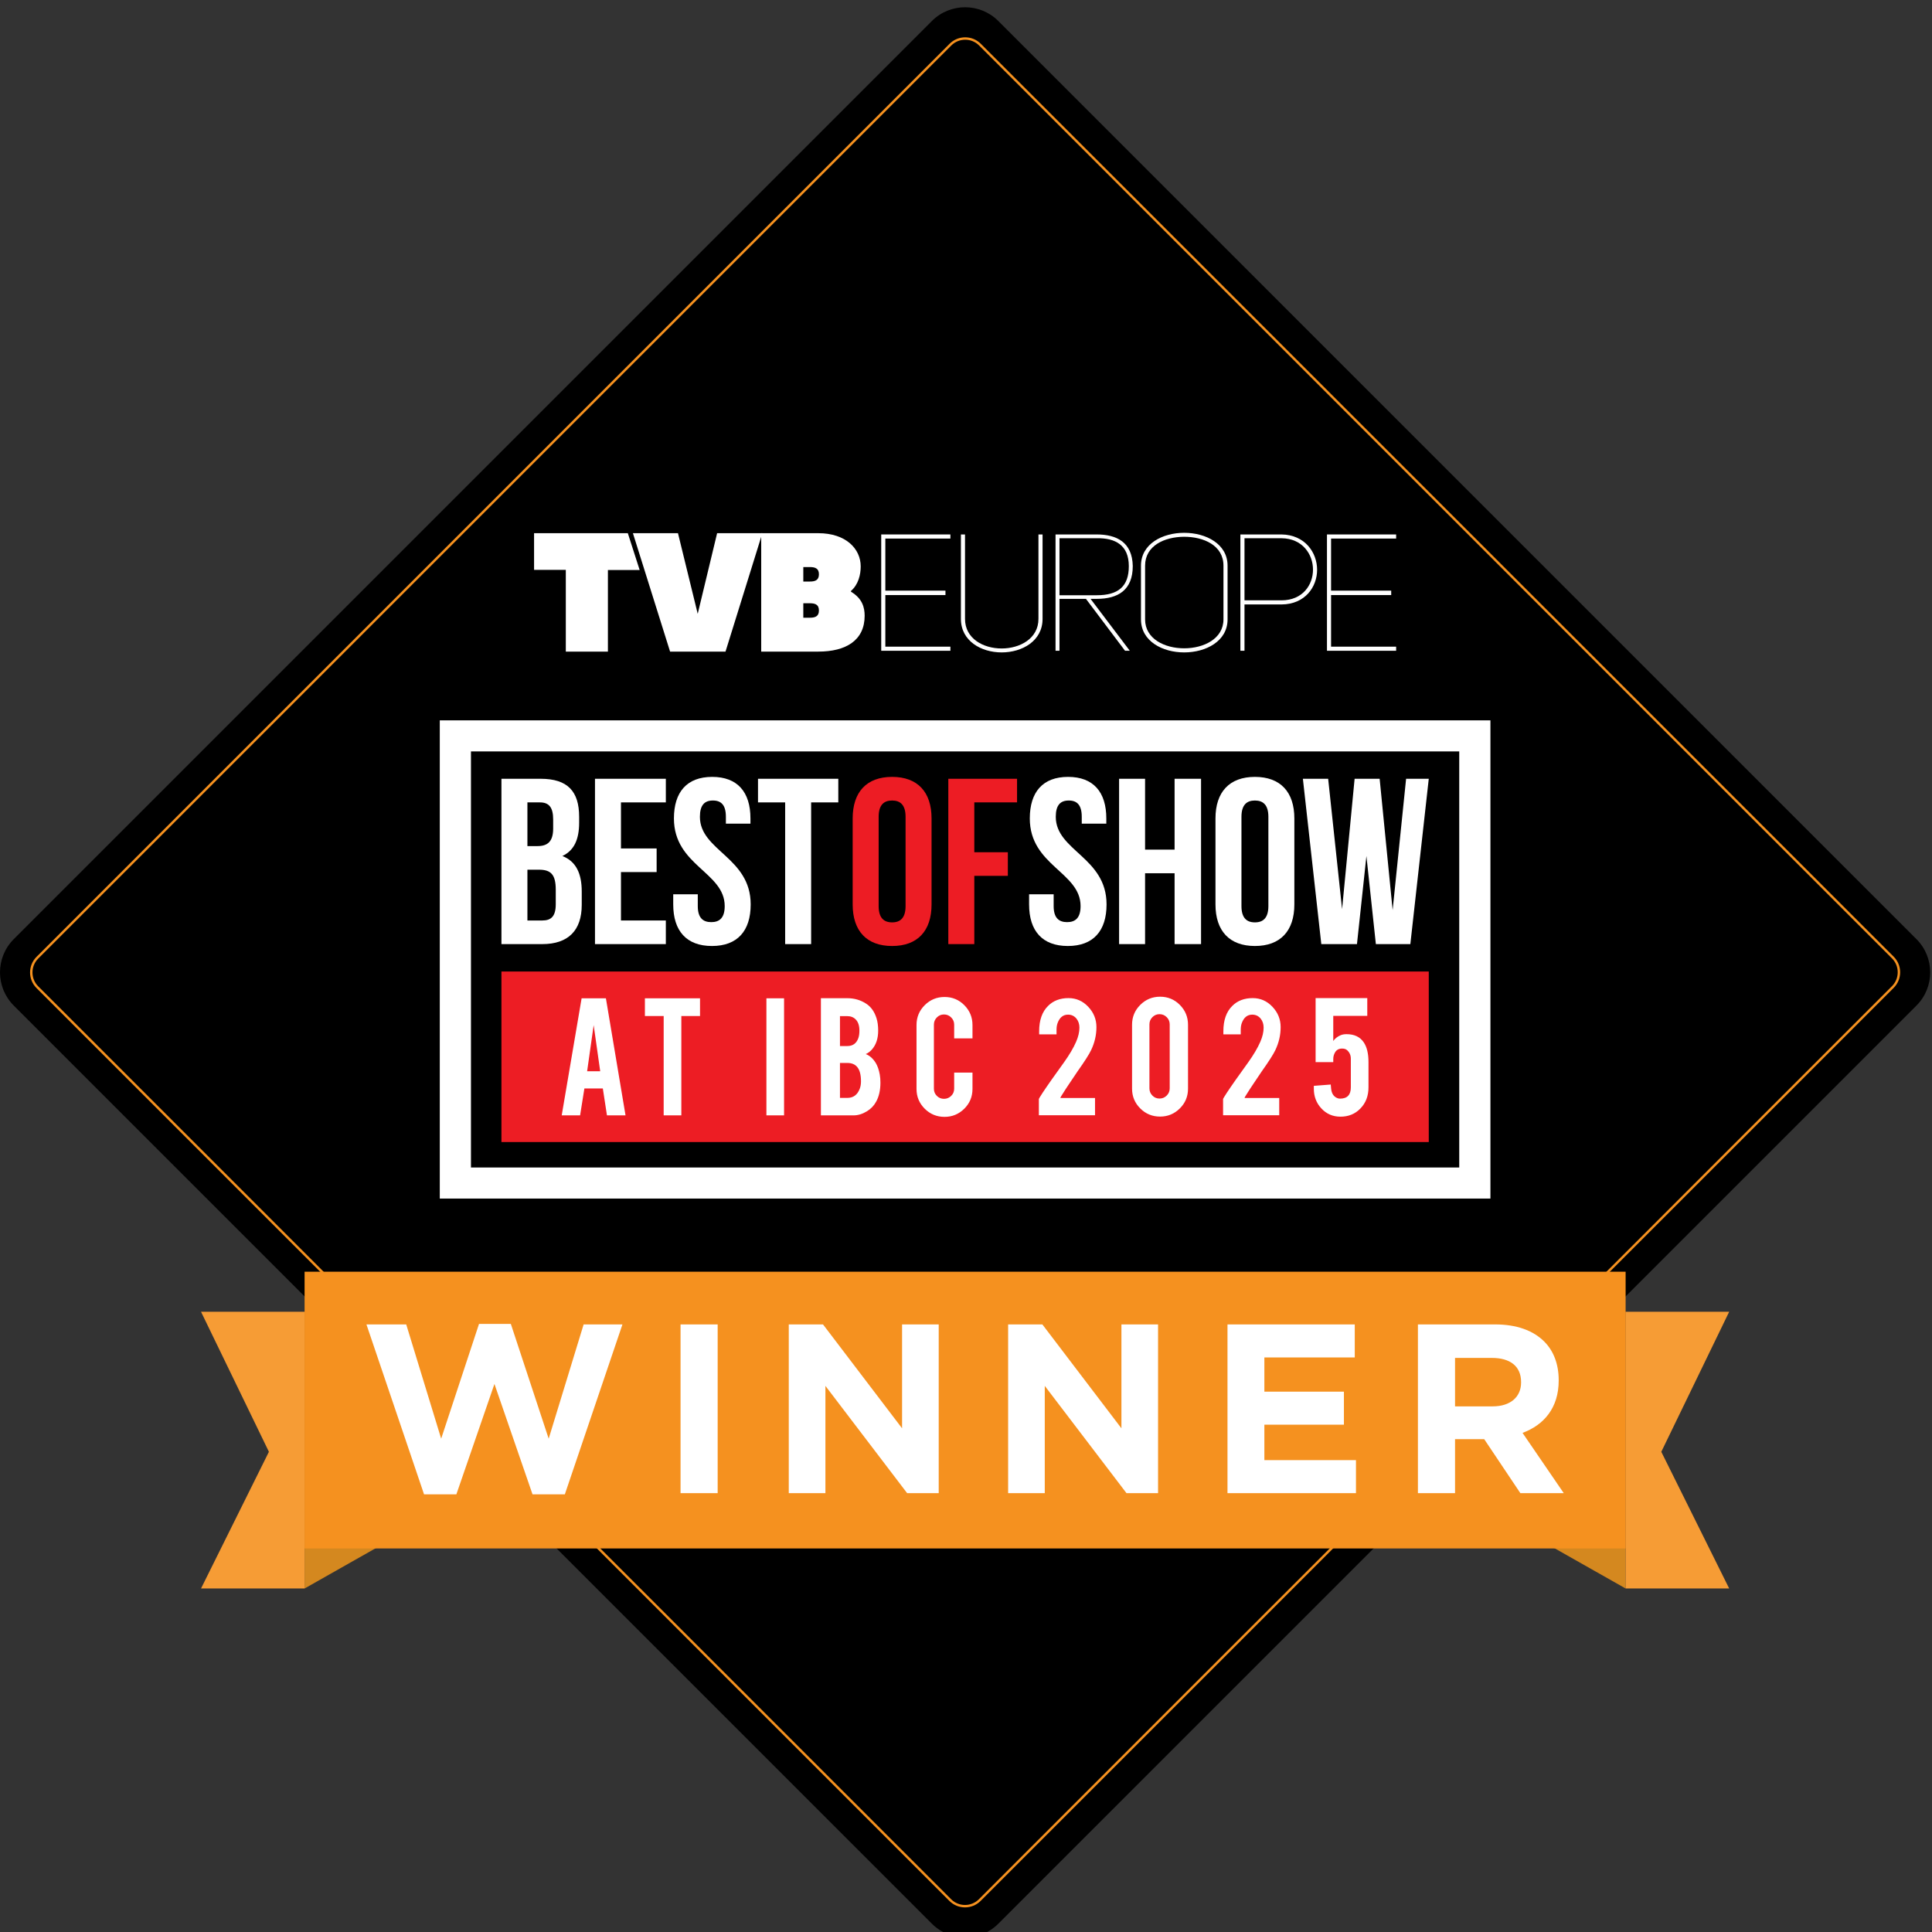 <?xml version="1.0" encoding="UTF-8" standalone="no"?> <svg xmlns:inkscape="http://www.inkscape.org/namespaces/inkscape" xmlns:sodipodi="http://sodipodi.sourceforge.net/DTD/sodipodi-0.dtd" xmlns:xlink="http://www.w3.org/1999/xlink" xmlns="http://www.w3.org/2000/svg" xmlns:svg="http://www.w3.org/2000/svg" width="282.222mm" height="282.222mm" viewBox="0 0 282.222 282.222" version="1.1" id="svg1" xml:space="preserve" inkscape:version="1.4 (86a8ad7, 2024-10-11)" sodipodi:docname="best_of_show_ibc_2025_2.svg"><rect x="0" y="0" width="282.222" height="282.222" fill="#333333" stroke="none"/><defs id="defs1"><linearGradient x1="0" y1="0" x2="1" y2="0" gradientUnits="userSpaceOnUse" gradientTransform="matrix(0,-676.503,-676.503,0,4115.16,4764.66)" spreadMethod="pad" id="linearGradient23"><stop style="stop-opacity:1;stop-color:#ed1c24" offset="0" id="stop22"></stop><stop style="stop-opacity:1;stop-color:#ed1c24" offset="1" id="stop23"></stop></linearGradient><clipPath id="clipPath23"><path d="m 3641.68,4264.69 v 370.02 c 0,48.94 21.54,67.54 55.8,67.54 34.26,0 55.79,-18.6 55.79,-67.54 v -370.02 c 0,-48.94 -21.53,-67.53 -55.79,-67.53 -34.26,0 -55.8,18.59 -55.8,67.53 m 55.8,535.45 c -105.71,0 -163.47,-62.64 -163.47,-172.28 v -356.31 c 0,-109.64 57.76,-172.28 163.47,-172.28 105.72,0 163.47,62.64 163.47,172.28 v 356.31 c 0,109.64 -57.75,172.28 -163.47,172.28 z" transform="translate(0,2.5000001e-4)" id="path23"></path></clipPath><clipPath id="clipPath25"><path d="m 4038.11,4487.88 h 138.99 v -97.89 H 4038.11 V 4107.1 h -107.68 v 685.21 h 284.86 v -97.89 h -177.18 z" transform="translate(0,2.5000001e-4)" id="path25"></path></clipPath><linearGradient inkscape:collect="always" xlink:href="#linearGradient23" id="linearGradient2" gradientUnits="userSpaceOnUse" gradientTransform="matrix(0,-676.503,-676.503,0,4115.16,4764.66)" x1="0" y1="0" x2="1" y2="0" spreadMethod="pad"></linearGradient><linearGradient inkscape:collect="always" xlink:href="#linearGradient23" id="linearGradient3" gradientUnits="userSpaceOnUse" gradientTransform="matrix(0,-676.503,-676.503,0,4115.16,4764.66)" x1="0" y1="0" x2="1" y2="0" spreadMethod="pad"></linearGradient></defs><g inkscape:label="Layer 1" inkscape:groupmode="layer" id="layer1" transform="translate(-220)"></g><g id="g1" inkscape:groupmode="layer" inkscape:label="1" transform="matrix(0.265,0,0,0.265,2.266415e-5,0)"><path id="path1" d="M 6737.59,2583.32 V 1436.37 l -616.77,349.25 v 797.7 h 616.77" style="fill:#d4881f;fill-opacity:1;fill-rule:nonzero;stroke:none" transform="matrix(0.133,0,0,-0.133,0,1066.667)"></path><path id="path2" d="M 6737.59,2583.32 V 1436.37 h 429.22 l -281.34,566.52 281.34,580.43 h -429.22" style="fill:#f69c35;fill-opacity:1;fill-rule:nonzero;stroke:none" transform="matrix(0.133,0,0,-0.133,0,1066.667)"></path><path id="path3" d="M 1262.41,2583.32 V 1436.37 l 616.77,349.25 v 797.7 h -616.77" style="fill:#d4881f;fill-opacity:1;fill-rule:nonzero;stroke:none" transform="matrix(0.133,0,0,-0.133,0,1066.667)"></path><path id="path4" d="M 1262.41,2583.32 V 1436.37 H 833.191 l 281.339,566.52 -281.339,580.43 h 429.219" style="fill:#f69c35;fill-opacity:1;fill-rule:nonzero;stroke:none" transform="matrix(0.133,0,0,-0.133,0,1066.667)"></path><path id="path5" d="m 4137.72,7932.95 c -76.06,76.07 -199.38,76.07 -275.44,0 L 57.047,4127.72 c -76.062,-76.06 -76.062,-199.38 0,-275.44 L 3862.28,47.051 c 76.06,-76.07 199.38,-76.07 275.44,0 L 7942.95,3852.28 c 76.07,76.06 76.07,199.38 0,275.44 L 4137.72,7932.95" style="fill:#000000;fill-opacity:1;fill-rule:nonzero;stroke:none" transform="matrix(0.133,0,0,-0.133,0,1066.667)"></path><path id="path6" d="m 2213.53,5810.19 v -152 h 131.55 V 5319.4 h 174.51 v 338.11 h 131.56 l -49.04,152.68 h -388.58" style="fill:#ffffff;fill-opacity:1;fill-rule:nonzero;stroke:none" transform="matrix(0.133,0,0,-0.133,0,1066.667)"></path><path id="path7" d="m 3329.42,5519.81 v -59.98 H 3356 c 20.45,0 38.17,4.09 38.17,29.99 0,25.9 -17.72,29.99 -38.17,29.99 z m 0,149.97 v -59.99 H 3356 c 20.45,0 38.17,4.09 38.17,30 0,25.89 -17.72,29.99 -38.17,29.99 z m 237.9,2.72 c 0,-34.08 -9.55,-74.98 -40.23,-101.56 v -3.41 c 47.04,-27.95 56.58,-65.44 56.58,-99.52 0,-102.25 -77.71,-148.6 -192.22,-148.6 h -236.53 v 490.79 h 236.53 c 114.51,0 175.87,-64.76 175.87,-137.7" style="fill:#ffffff;fill-opacity:1;fill-rule:nonzero;stroke:none" transform="matrix(0.133,0,0,-0.133,0,1066.667)"></path><path id="path8" d="m 3669.39,5572.07 h 249.22 v -18.38 h -249.22 v -213.82 h 269.65 v -17.02 h -286.68 v 482.11 h 286.68 v -17.04 h -269.65 v -215.85" style="fill:#ffffff;fill-opacity:1;fill-rule:nonzero;stroke:none" transform="matrix(0.133,0,0,-0.133,0,1066.667)"></path><path id="path9" d="m 3999.65,5454.95 c 0,-81.71 75.58,-122.57 151.85,-122.57 75.58,0 152.52,40.86 152.52,122.57 v 350 h 17.03 v -350 c 0,-91.93 -85.12,-138.91 -169.55,-138.91 -84.44,0 -168.87,46.98 -168.87,138.91 v 350 h 17.02 v -350" style="fill:#ffffff;fill-opacity:1;fill-rule:nonzero;stroke:none" transform="matrix(0.133,0,0,-0.133,0,1066.667)"></path><path id="path10" d="m 4545.77,5553.01 c 87.84,0 132.78,35.4 132.78,120.52 0,87.16 -55.84,117.12 -132.78,115.76 h -154.58 v -236.28 z m 117.12,-230.16 -162.07,215.17 h -109.63 v -215.17 h -16.34 v 482.11 h 170.24 c 83.76,0 147.76,-32.69 149.81,-130.75 0,-100.09 -61.29,-136.19 -149.13,-136.19 h -25.88 l 162.74,-215.17 h -19.74" style="fill:#ffffff;fill-opacity:1;fill-rule:nonzero;stroke:none" transform="matrix(0.133,0,0,-0.133,0,1066.667)"></path><path id="path11" d="m 4745.98,5452.91 c 0,-80.35 80.35,-119.84 162.07,-119.84 81.03,0 162.74,39.49 162.74,119.84 v 222.66 c 0,84.44 -82.39,119.84 -163.42,119.84 -81.04,-0.67 -161.39,-36.76 -161.39,-119.84 z m -17.03,222.66 c 0,90.56 89.21,136.19 179.1,136.19 89.87,0 179.75,-45.63 179.75,-136.19 v -222.66 c 0,-90.56 -89.88,-136.87 -179.75,-136.87 -89.89,0 -179.1,46.31 -179.1,136.87 v 222.66" style="fill:#ffffff;fill-opacity:1;fill-rule:nonzero;stroke:none" transform="matrix(0.133,0,0,-0.133,0,1066.667)"></path><path id="path12" d="m 5311.17,5531.9 c 88.52,0 130.74,64.69 130.74,127.33 0,63.32 -43.58,129.38 -130.74,130.06 H 5157.96 V 5531.9 Z m -170.24,-209.05 v 482.11 h 170.24 c 98.05,-1.37 147.76,-75.59 147.76,-146.41 0,-70.14 -49.03,-143 -147.08,-143.67 h -153.89 v -192.03 h -17.03" style="fill:#ffffff;fill-opacity:1;fill-rule:nonzero;stroke:none" transform="matrix(0.133,0,0,-0.133,0,1066.667)"></path><path id="path13" d="m 5499.8,5804.95 v -482.1 h 286.67 v 17.03 h -269.65 v 213.81 h 249.22 v 18.38 h -249.22 v 215.86 h 269.65 v 17.02 H 5499.8" style="fill:#ffffff;fill-opacity:1;fill-rule:nonzero;stroke:none" transform="matrix(0.133,0,0,-0.133,0,1066.667)"></path><path id="path14" d="m 2972.21,5810.19 -80.42,-334.24 -8.14,33.21 -0.06,0.44 -73.61,300.59 H 2623.2 l 154.06,-490.79 h 229.72 l 152.68,490.79 h -187.45" style="fill:#ffffff;fill-opacity:1;fill-rule:nonzero;stroke:none" transform="matrix(0.133,0,0,-0.133,0,1066.667)"></path><path id="path15" d="m 4061.59,7835.05 c -33.8,33.79 -88.59,33.79 -122.38,0 L 154.949,4050.79 c -33.793,-33.79 -33.793,-88.58 0,-122.38 L 3938.41,144.949 c 33.8,-33.789 88.59,-33.789 122.38,0 L 7845.05,3929.21 c 33.79,33.79 33.79,88.58 0,122.38 z" style="fill:none;stroke:#f5911f;stroke-width:10;stroke-linecap:butt;stroke-linejoin:miter;stroke-miterlimit:4;stroke-dasharray:none;stroke-opacity:1" transform="matrix(0.133,0,0,-0.133,0,1066.667)"></path><path id="path16" d="M 1262.41,2749.26 V 1602.27 H 6737.59 V 2749.26 H 1262.41" style="fill:#f5911f;fill-opacity:1;fill-rule:nonzero;stroke:none" transform="matrix(0.133,0,0,-0.133,0,1066.667)"></path><path id="path17" d="M 1920.72,4947.02 V 3129.01 H 6111.94 V 4947.02 H 1920.72" style="fill:#000000;fill-opacity:1;fill-rule:nonzero;stroke:none" transform="matrix(0.133,0,0,-0.133,0,1066.667)"></path><path id="path18" d="m 2185.95,4415.45 v -210.47 h 61.67 c 36.22,0 55.8,16.65 55.8,67.55 v 59.71 c 0,63.62 -20.56,83.21 -69.5,83.21 z m 0,278.97 v -181.09 h 42.1 c 40.13,0 64.6,17.62 64.6,72.44 v 38.17 c 0,48.95 -16.64,70.48 -54.82,70.48 z m 214.37,-59.71 v -24.47 c 0,-70.48 -21.53,-115.51 -69.5,-138.02 57.76,-22.52 80.27,-74.4 80.27,-146.83 v -55.8 c 0,-105.72 -55.8,-162.49 -163.47,-162.49 h -169.34 v 685.21 h 162.49 c 111.59,0 159.55,-51.88 159.55,-157.6" style="fill:#ffffff;fill-opacity:1;fill-rule:nonzero;stroke:none" transform="matrix(0.133,0,0,-0.133,0,1066.667)"></path><path id="path19" d="m 2573.68,4503.54 h 147.81 v -97.89 h -147.81 v -200.67 h 185.99 v -97.88 h -293.66 v 685.21 h 293.66 v -97.89 h -185.99 v -190.88" style="fill:#ffffff;fill-opacity:1;fill-rule:nonzero;stroke:none" transform="matrix(0.133,0,0,-0.133,0,1066.667)"></path><path id="path20" d="m 2951.75,4800.14 c 104.74,0 158.58,-62.65 158.58,-172.28 v -21.54 h -101.8 v 28.39 c 0,48.94 -19.59,67.54 -53.84,67.54 -34.26,0 -53.84,-18.6 -53.84,-67.54 0,-140.95 210.45,-167.39 210.45,-363.16 0,-109.64 -54.81,-172.28 -160.53,-172.28 -105.71,0 -160.52,62.64 -160.52,172.28 v 42.09 h 101.79 v -48.95 c 0,-48.94 21.54,-66.55 55.8,-66.55 34.25,0 55.79,17.61 55.79,66.55 0,140.96 -210.45,167.39 -210.45,363.17 0,109.63 53.83,172.28 158.57,172.28" style="fill:#ffffff;fill-opacity:1;fill-rule:nonzero;stroke:none" transform="matrix(0.133,0,0,-0.133,0,1066.667)"></path><path id="path21" d="m 3141.62,4792.31 h 332.82 v -97.89 H 3361.86 V 4107.1 h -107.68 v 587.32 h -112.56 v 97.89" style="fill:#ffffff;fill-opacity:1;fill-rule:nonzero;stroke:none" transform="matrix(0.133,0,0,-0.133,0,1066.667)"></path><path id="path22" d="m 3641.68,4264.69 v 370.02 c 0,48.94 21.54,67.54 55.8,67.54 34.26,0 55.79,-18.6 55.79,-67.54 v -370.02 c 0,-48.94 -21.53,-67.53 -55.79,-67.53 -34.26,0 -55.8,18.59 -55.8,67.53 m 55.8,535.45 c -105.71,0 -163.47,-62.64 -163.47,-172.28 v -356.31 c 0,-109.64 57.76,-172.28 163.47,-172.28 105.72,0 163.47,62.64 163.47,172.28 v 356.31 c 0,109.64 -57.75,172.28 -163.47,172.28" style="fill:url(#linearGradient2);fill-opacity:1;fill-rule:nonzero;stroke:none" transform="matrix(0.133,0,0,-0.133,0,1066.667)" clip-path="url(#clipPath23)"></path><path id="path24" d="m 4038.11,4487.88 h 138.99 v -97.89 H 4038.11 V 4107.1 h -107.68 v 685.21 h 284.86 v -97.89 h -177.18 v -206.54" style="fill:url(#linearGradient3);fill-opacity:1;fill-rule:nonzero;stroke:none" transform="matrix(0.133,0,0,-0.133,0,1066.667)" clip-path="url(#clipPath25)"></path><path id="path26" d="m 4426.7,4800.14 c 104.74,0 158.58,-62.65 158.58,-172.28 v -21.54 h -101.8 v 28.39 c 0,48.94 -19.59,67.54 -53.84,67.54 -34.26,0 -53.84,-18.6 -53.84,-67.54 0,-140.95 210.46,-167.39 210.46,-363.16 0,-109.64 -54.82,-172.28 -160.54,-172.28 -105.71,0 -160.53,62.64 -160.53,172.28 v 42.09 h 101.8 v -48.95 c 0,-48.94 21.54,-66.55 55.8,-66.55 34.25,0 55.79,17.61 55.79,66.55 0,140.96 -210.45,167.39 -210.45,363.17 0,109.63 53.83,172.28 158.57,172.28" style="fill:#ffffff;fill-opacity:1;fill-rule:nonzero;stroke:none" transform="matrix(0.133,0,0,-0.133,0,1066.667)"></path><path id="path27" d="m 4745.91,4107.1 h -107.67 v 685.21 h 107.67 v -293.66 h 122.36 v 293.66 h 109.64 V 4107.1 h -109.64 v 293.66 H 4745.91 V 4107.1" style="fill:#ffffff;fill-opacity:1;fill-rule:nonzero;stroke:none" transform="matrix(0.133,0,0,-0.133,0,1066.667)"></path><path id="path28" d="m 5145.39,4264.69 c 0,-48.94 21.53,-67.54 55.79,-67.54 34.26,0 55.8,18.6 55.8,67.54 v 370.02 c 0,48.94 -21.54,67.54 -55.8,67.54 -34.26,0 -55.79,-18.6 -55.79,-67.54 z m -107.68,363.17 c 0,109.63 57.76,172.28 163.47,172.28 105.72,0 163.47,-62.65 163.47,-172.28 v -356.31 c 0,-109.64 -57.75,-172.28 -163.47,-172.28 -105.71,0 -163.47,62.64 -163.47,172.28 v 356.31" style="fill:#ffffff;fill-opacity:1;fill-rule:nonzero;stroke:none" transform="matrix(0.133,0,0,-0.133,0,1066.667)"></path><path id="path29" d="m 5827.76,4792.31 -55.8,-544.25 -53.84,544.25 h -103.76 l -51.88,-540.34 -57.75,540.34 h -104.74 l 76.35,-685.21 h 147.81 l 39.15,365.11 39.16,-365.11 h 142.92 l 76.34,685.21 h -93.96" style="fill:#ffffff;fill-opacity:1;fill-rule:nonzero;stroke:none" transform="matrix(0.133,0,0,-0.133,0,1066.667)"></path><path id="path30" d="m 5921.72,3286.8 v 706.6 H 2078.28 v -706.6 h 1550.1 2293.34" style="fill:#ed1d24;fill-opacity:1;fill-rule:nonzero;stroke:none" transform="matrix(0.133,0,0,-0.133,0,1066.667)"></path><path id="path31" d="m 2498.51,3508.79 17.12,-111.53 h 76.96 l -81.32,485.23 h -100.68 l -82.49,-485.23 h 76.21 l 17.78,111.53 z m -10.86,71.25 h -54.22 l 27.11,191.31 z m 263.05,-182.78 h 73.2 v 411.65 h 77.45 v 73.58 h -228.48 v -73.58 h 77.83 z m 498.99,485.23 h -73.19 v -485.23 h 73.19 z m 288.23,-485.23 c 18.32,0 36.79,5.67 55.37,17.04 16.52,10.07 29.3,23.49 38.34,40.27 11.62,21.43 17.43,47.5 17.43,78.23 0,12.39 -0.91,23.62 -2.71,33.69 -3.62,19.62 -9.17,35.63 -16.65,48.02 -11.37,18.33 -25.18,30.59 -41.44,36.79 9.81,4.38 18.33,10.71 25.56,18.97 17.29,19.62 25.94,45.7 25.94,78.23 0,19.88 -2.32,37.04 -6.97,51.5 -8.52,27.11 -22.72,47.12 -42.59,60.03 -23.24,15.23 -49.32,22.85 -78.23,22.85 h -109.59 v -485.62 z m -56.54,217.25 h 30.59 c 18.07,0 31.76,-5.68 41.05,-17.04 10.32,-12.39 15.49,-32.14 15.49,-59.25 0,-11.36 -1.68,-21.43 -5.04,-30.21 -9.55,-25.56 -26.72,-38.33 -51.5,-38.33 h -30.59 z m 0,194.01 h 30.59 c 14.46,0 26.2,-4.78 35.24,-14.33 9.81,-10.32 14.72,-25.55 14.72,-45.69 0,-12.14 -1.43,-22.33 -4.26,-30.59 -7.75,-22.21 -22.99,-33.31 -45.7,-33.31 h -30.59 z m 515.14,-383.77 c 22.72,22.46 34.08,49.83 34.08,82.1 v 67.77 h -75.9 v -66.99 c 0,-11.62 -4.13,-21.5 -12.39,-29.63 -8.27,-8.13 -18.2,-12.2 -29.82,-12.2 -11.62,0 -21.49,4.07 -29.63,12.2 -8.13,8.13 -12.19,18.01 -12.19,29.63 v 265.65 c 0,11.62 4.06,21.56 12.19,29.82 8.14,8.26 18.01,12.39 29.63,12.39 11.62,0 21.55,-4.13 29.82,-12.39 8.26,-8.26 12.39,-18.2 12.39,-29.82 v -56.92 h 75.9 v 55.37 c 0,32.01 -11.23,59.38 -33.69,82.1 -22.46,22.72 -49.83,34.08 -82.1,34.08 -32.01,0 -59.38,-11.3 -82.1,-33.88 -22.72,-22.6 -34.07,-50.03 -34.07,-82.3 v -264.88 c 0,-32.01 11.29,-59.32 33.88,-81.9 22.59,-22.6 50.02,-33.89 82.29,-33.89 31.76,0 58.99,11.23 81.71,33.69 z m 310.4,308.26 h 72.03 v 18.59 c 0,10.84 1.41,20.13 4.26,27.88 8.52,23.49 22.97,35.24 43.37,35.24 14.2,0 25.81,-5.42 34.85,-16.26 8.26,-10.32 12.4,-22.84 12.4,-37.55 0,-18.07 -4.53,-37.56 -13.58,-58.46 -11.11,-25.55 -27.91,-54.07 -50.4,-85.55 -23.78,-33.55 -41.23,-57.94 -52.34,-73.17 l -19.05,-27.44 c -6.23,-9.02 -11.8,-17.27 -16.73,-24.73 -10.65,-16.31 -15.97,-25.23 -15.97,-26.78 v -67.13 h 232.74 v 71.64 h -143.67 c 0,0.81 1.02,3.14 3.09,6.97 4.39,7.48 10.85,17.68 19.37,30.59 l 13.16,19.75 c 15.75,24.01 27.63,41.69 35.63,53.06 29.43,41.56 48.15,70.86 56.15,87.9 14.72,30.72 22.08,62.6 22.08,95.65 0,32.01 -11.3,60.03 -33.89,84.04 -22.59,24.01 -49.89,36.01 -81.9,36.01 -34.86,0 -63,-10.71 -84.42,-32.14 -24.79,-24.27 -37.18,-59.38 -37.18,-105.33 z m 617,39.89 c 0,32 -11.23,59.37 -33.7,82.09 -22.46,22.72 -49.82,34.08 -82.09,34.08 -32.02,0 -59.39,-11.29 -82.1,-33.88 -22.72,-22.6 -34.08,-50.03 -34.08,-82.29 v -264.89 c 0,-32.01 11.29,-59.31 33.88,-81.9 22.59,-22.6 50.02,-33.89 82.3,-33.89 31.75,0 58.99,11.23 81.71,33.7 22.71,22.46 34.08,49.82 34.08,82.09 z m -75.91,-263.73 c 0,-11.61 -4.13,-21.55 -12.39,-29.81 -8.26,-8.27 -18.2,-12.4 -29.82,-12.4 -11.61,0 -21.49,4.13 -29.62,12.4 -8.13,8.26 -12.2,18.2 -12.2,29.81 v 265.27 c 0,11.62 4.07,21.56 12.2,29.82 8.13,8.26 18.01,12.4 29.62,12.4 11.62,0 21.56,-4.14 29.82,-12.4 8.26,-8.26 12.39,-18.2 12.39,-29.82 z m 222.38,223.84 h 72.03 v 18.59 c 0,10.84 1.42,20.13 4.26,27.88 8.52,23.49 22.98,35.24 43.38,35.24 14.19,0 25.81,-5.42 34.85,-16.26 8.26,-10.32 12.39,-22.84 12.39,-37.55 0,-18.07 -4.53,-37.56 -13.57,-58.46 -11.12,-25.55 -27.92,-54.07 -50.41,-85.55 -23.78,-33.55 -41.23,-57.94 -52.34,-73.17 l -19.05,-27.44 c -6.23,-9.02 -11.8,-17.27 -16.72,-24.73 -10.65,-16.31 -15.98,-25.23 -15.98,-26.78 v -67.13 h 232.74 v 71.64 H 5158.3 c 0,0.81 1.03,3.14 3.1,6.97 4.39,7.48 10.84,17.68 19.36,30.59 l 13.17,19.75 c 15.74,24.01 27.62,41.69 35.62,53.06 29.44,41.56 48.15,70.86 56.16,87.9 14.71,30.72 22.07,62.6 22.07,95.65 0,32.01 -11.3,60.03 -33.88,84.04 -22.6,24.01 -49.9,36.01 -81.91,36.01 -34.85,0 -62.99,-10.71 -84.42,-32.14 -24.78,-24.27 -37.18,-59.38 -37.18,-105.33 z m 596.48,76.67 v 73.58 h -214.15 v -265.27 h 73.19 v 13.17 c 0,9.81 2.59,19.1 7.78,27.88 6.23,10.07 15.83,15.11 28.81,15.11 8.82,0 15.7,-2.2 20.64,-6.59 10.38,-9.29 15.57,-21.04 15.57,-35.24 v -118.89 c 0,-31.24 -14.98,-46.85 -44.92,-46.85 -4.65,0 -9.04,1.03 -13.17,3.1 -13.94,6.45 -21.82,19.36 -23.62,38.72 l -1.55,16.65 -70.09,-5.42 v -11.62 c 0,-32.01 10.19,-59.12 30.59,-81.32 21.17,-23.24 47.76,-34.85 79.78,-34.85 33.04,0 60.41,11.09 82.09,33.3 22.72,22.98 34.08,52.41 34.08,88.29 v 104.56 c 0,35.37 -6.6,62.74 -19.8,82.1 -15.28,22.46 -38.96,33.69 -71.06,33.69 -9.32,0 -17.47,-1.42 -24.46,-4.26 -13.2,-5.68 -23.42,-13.68 -30.67,-24.01 v 104.17 h 140.96" style="fill:#ffffff;fill-opacity:1;fill-rule:nonzero;stroke:none" transform="matrix(0.133,0,0,-0.133,0,1066.667)"></path><path id="path32" d="M 6177.26,3052.37 V 5034.56 H 1822.74 V 3052.37 Z m -129.25,128.85 H 1951.99 V 4905.7 H 6048.01 V 3181.22" style="fill:#ffffff;fill-opacity:1;fill-rule:nonzero;stroke:none" transform="matrix(0.133,0,0,-0.133,0,1066.667)"></path><path id="path33" d="m 1757.57,1826.48 h 133.88 l 157.85,457.58 157.86,-457.58 h 133.88 l 238.78,704.36 h -160.86 l -144.86,-473.57 -156.86,475.57 h -131.88 l -156.85,-475.57 -144.87,473.57 h -164.85 z m 1063.02,5 h 153.86 v 699.36 h -153.86 z m 448.59,0 h 151.86 v 444.59 l 338.69,-444.59 h 130.88 v 699.36 h -151.87 v -430.61 l -327.69,430.61 h -141.87 z m 909.15,0 h 151.86 v 444.59 l 338.69,-444.59 h 130.88 v 699.36 H 4647.9 v -430.61 l -327.7,430.61 h -141.87 z m 909.16,0 H 5620 v 136.87 h -379.65 v 146.87 h 329.7 v 136.87 h -329.7 v 141.87 h 374.66 v 136.88 h -527.52 z m 789.27,0 h 153.86 v 223.79 h 120.89 l 149.86,-223.79 h 179.84 l -170.84,249.77 c 88.91,32.97 149.86,103.91 149.86,216.8 v 2 c 0,65.94 -20.98,120.89 -59.95,159.85 -45.95,45.96 -114.89,70.94 -203.81,70.94 h -319.71 z m 153.86,359.67 v 200.82 h 152.86 c 74.93,0 120.89,-33.97 120.89,-99.91 v -2 c 0,-58.95 -42.96,-98.91 -117.89,-98.91 h -155.86" style="fill:#ffffff;fill-opacity:1;fill-rule:nonzero;stroke:none" transform="matrix(0.133,0,0,-0.133,0,1066.667)"></path></g></svg> 